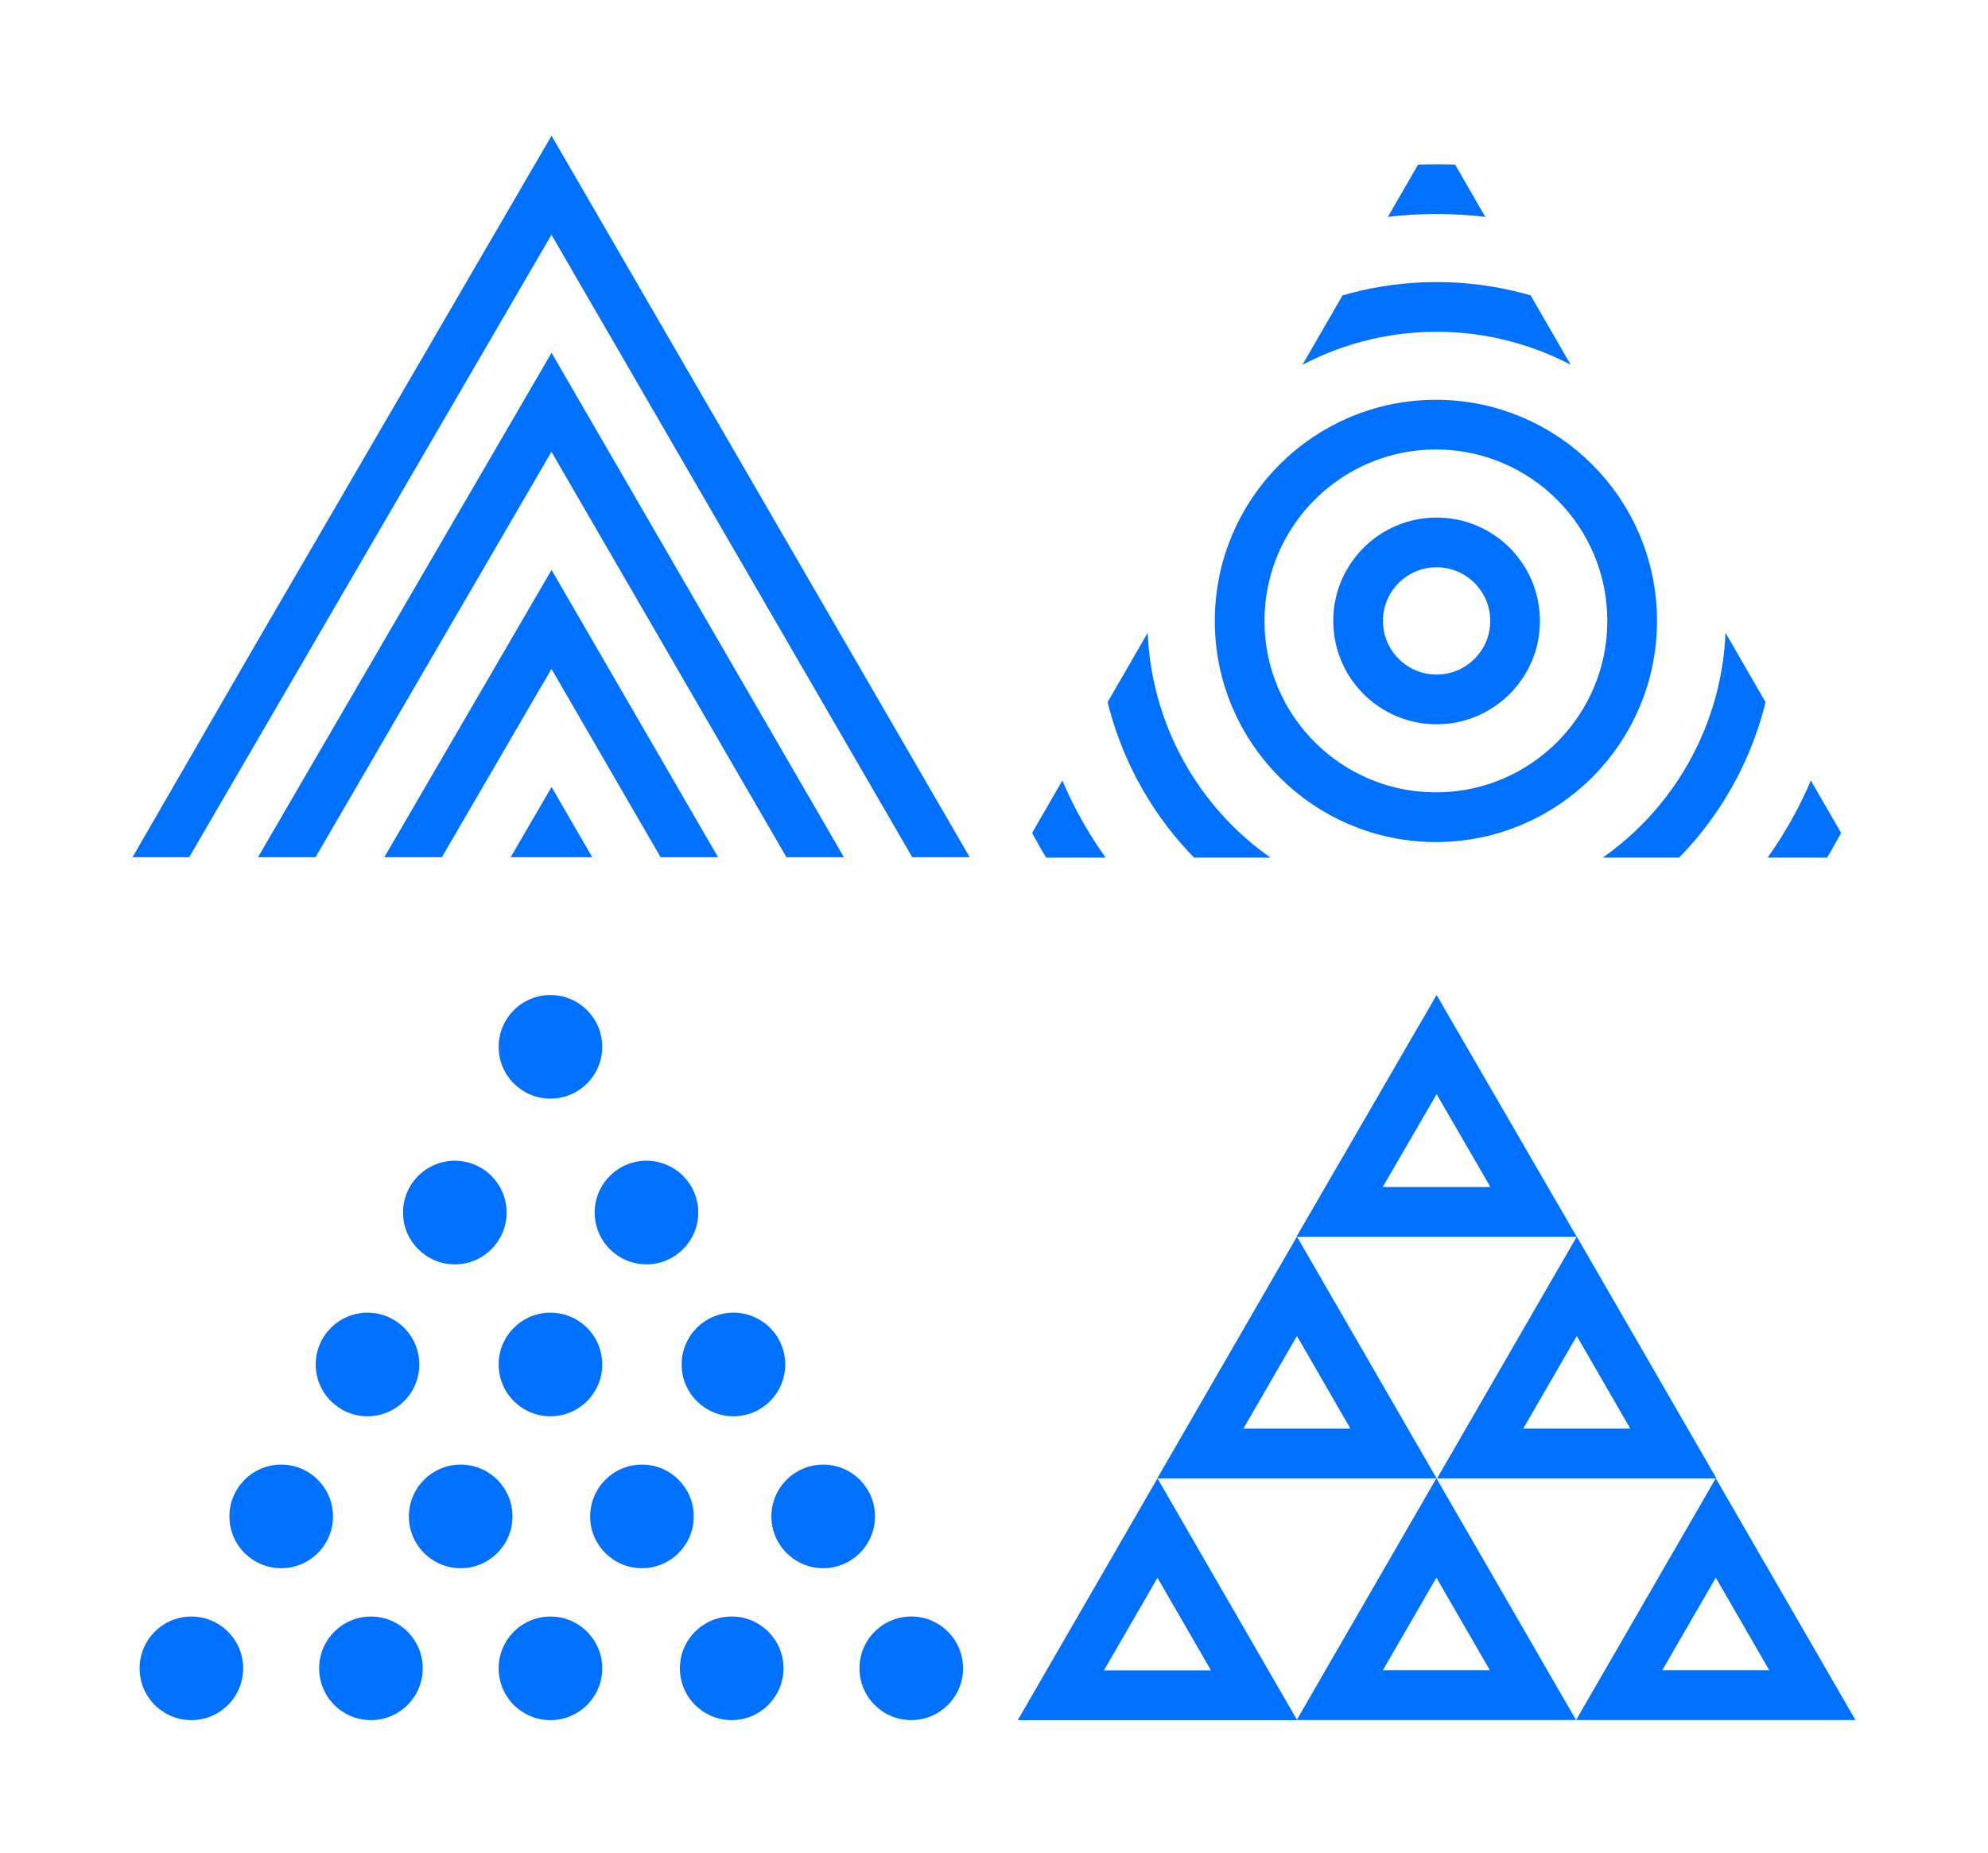 <svg id="Logo-noBG" xmlns="http://www.w3.org/2000/svg" xmlns:xlink="http://www.w3.org/1999/xlink" width="60" height="55.91" viewBox="0 0 60 55.91">
  <defs>
    <clipPath id="clip-path">
      <path id="패스_25894" data-name="패스 25894" d="M12.639,0,25.278,21.869H0Z" fill="#0070ff" stroke="#0070ff" stroke-width="1.5"/>
    </clipPath>
    <clipPath id="clip-path-2">
      <path id="다각형_30" data-name="다각형 30" d="M12.639,0,25.278,21.882H0Z" transform="translate(0 0)" fill="#0070ff"/>
    </clipPath>
  </defs>
  <g id="그룹_30550" data-name="그룹 30550" transform="translate(4 4)">
    <g id="그룹_30546" data-name="그룹 30546" clip-path="url(#clip-path)">
      <path id="패스_25890" data-name="패스 25890" d="M-468,1349.856l12.839-22.059,12.786,22.059" transform="translate(467.806 -1326.207)" fill="none" stroke="#0070ff" stroke-width="1.5"/>
      <path id="패스_25891" data-name="패스 25891" d="M-468,1349.856l12.839-22.059,12.786,22.059" transform="translate(467.806 -1319.657)" fill="none" stroke="#0070ff" stroke-width="1.5"/>
      <path id="패스_25892" data-name="패스 25892" d="M-468,1349.856l12.839-22.059,12.786,22.059" transform="translate(467.806 -1313.105)" fill="none" stroke="#0070ff" stroke-width="1.5"/>
      <path id="패스_25893" data-name="패스 25893" d="M-468,1349.856l12.839-22.059,12.786,22.059" transform="translate(467.806 -1306.554)" fill="none" stroke="#0070ff" stroke-width="1.5"/>
    </g>
    <g id="마스크_그룹_36" data-name="마스크 그룹 36" transform="translate(26.719 0)" clip-path="url(#clip-path-2)">
      <circle id="타원_404" data-name="타원 404" cx="2.369" cy="2.369" r="2.369" transform="translate(10.27 12.369)" fill="none" stroke="#0070ff" stroke-width="1.5"/>
      <circle id="타원_405" data-name="타원 405" cx="5.923" cy="5.923" r="5.923" transform="translate(6.695 8.815)" fill="none" stroke="#0070ff" stroke-width="1.5"/>
      <circle id="타원_406" data-name="타원 406" cx="9.477" cy="9.477" r="9.477" transform="translate(3.162 5.262)" fill="none" stroke="#0070ff" stroke-width="1.5"/>
      <circle id="타원_412" data-name="타원 412" cx="13.031" cy="13.031" r="13.031" transform="translate(-0.392 1.707)" fill="none" stroke="#0070ff" stroke-width="1.5"/>
    </g>
    <g id="그룹_30548" data-name="그룹 30548" transform="translate(26.718 26.028)">
      <g id="다각형_10" data-name="다각형 10" transform="translate(8.41 0)" fill="none">
        <path d="M4.23,0l4.23,7.3H0Z" stroke="none"/>
        <path d="M 4.23 2.991 L 2.604 5.795 L 5.856 5.795 L 4.23 2.991 M 4.23 1.430511474609375e-06 L 8.459 7.295 L 3.814697265625e-06 7.295 L 4.23 1.430511474609375e-06 Z" stroke="none" fill="#0070ff"/>
      </g>
      <g id="다각형_8" data-name="다각형 8" transform="translate(0 14.587)" fill="none">
        <path d="M4.216,0,8.431,7.3H0Z" stroke="none"/>
        <path d="M 4.216 2.998 L 2.599 5.795 L 5.832 5.795 L 4.216 2.998 M 4.216 2.86102294921875e-06 L 8.431 7.295 L 0 7.295 L 4.216 2.86102294921875e-06 Z" stroke="none" fill="#0070ff"/>
      </g>
      <g id="다각형_11" data-name="다각형 11" transform="translate(4.209 7.291)" fill="none">
        <path d="M4.216,0,8.431,7.3H0Z" stroke="none"/>
        <path d="M 4.216 2.998 L 2.599 5.795 L 5.832 5.795 L 4.216 2.998 M 4.216 2.86102294921875e-06 L 8.431 7.295 L 0 7.295 L 4.216 2.86102294921875e-06 Z" stroke="none" fill="#0070ff"/>
      </g>
      <g id="다각형_14" data-name="다각형 14" transform="translate(12.655 7.291)" fill="none">
        <path d="M4.216,0,8.431,7.3H0Z" stroke="none"/>
        <path d="M 4.216 2.998 L 2.599 5.795 L 5.832 5.795 L 4.216 2.998 M 4.216 2.86102294921875e-06 L 8.431 7.295 L 0 7.295 L 4.216 2.86102294921875e-06 Z" stroke="none" fill="#0070ff"/>
      </g>
      <g id="다각형_15" data-name="다각형 15" transform="translate(16.85 14.584)" fill="none">
        <path d="M4.216,0,8.431,7.3H0Z" stroke="none"/>
        <path d="M 4.216 2.998 L 2.599 5.795 L 5.832 5.795 L 4.216 2.998 M 4.216 2.86102294921875e-06 L 8.431 7.295 L 0 7.295 L 4.216 2.86102294921875e-06 Z" stroke="none" fill="#0070ff"/>
      </g>
      <g id="다각형_16" data-name="다각형 16" transform="translate(8.418 14.584)" fill="none">
        <path d="M4.216,0,8.431,7.3H0Z" stroke="none"/>
        <path d="M 4.216 2.998 L 2.599 5.795 L 5.832 5.795 L 4.216 2.998 M 4.216 2.86102294921875e-06 L 8.431 7.295 L 0 7.295 L 4.216 2.86102294921875e-06 Z" stroke="none" fill="#0070ff"/>
      </g>
    </g>
    <g id="그룹_30549" data-name="그룹 30549" transform="translate(0.213 26.028)">
      <circle id="타원_227" data-name="타원 227" cx="1.563" cy="1.563" r="1.563" transform="translate(10.837 18.756)" fill="#0070ff"/>
      <circle id="타원_236" data-name="타원 236" cx="1.563" cy="1.563" r="1.563" transform="translate(16.307 18.755)" fill="#0070ff"/>
      <circle id="타원_237" data-name="타원 237" cx="1.563" cy="1.563" r="1.563" transform="translate(21.727 18.755)" fill="#0070ff"/>
      <circle id="타원_234" data-name="타원 234" cx="1.563" cy="1.563" r="1.563" transform="translate(5.419 18.756)" fill="#0070ff"/>
      <circle id="타원_235" data-name="타원 235" cx="1.563" cy="1.563" r="1.563" transform="translate(0 18.756)" fill="#0070ff"/>
      <circle id="타원_226" data-name="타원 226" cx="1.563" cy="1.563" r="1.563" transform="translate(8.128 14.171)" fill="#0070ff"/>
      <circle id="타원_232" data-name="타원 232" cx="1.563" cy="1.563" r="1.563" transform="translate(13.599 14.171)" fill="#0070ff"/>
      <circle id="타원_233" data-name="타원 233" cx="1.563" cy="1.563" r="1.563" transform="translate(19.069 14.171)" fill="#0070ff"/>
      <circle id="타원_231" data-name="타원 231" cx="1.563" cy="1.563" r="1.563" transform="translate(2.711 14.171)" fill="#0070ff"/>
      <circle id="타원_225" data-name="타원 225" cx="1.563" cy="1.563" r="1.563" transform="translate(10.837 9.586)" fill="#0070ff"/>
      <circle id="타원_230" data-name="타원 230" cx="1.563" cy="1.563" r="1.563" transform="translate(16.36 9.586)" fill="#0070ff"/>
      <circle id="타원_229" data-name="타원 229" cx="1.563" cy="1.563" r="1.563" transform="translate(5.316 9.586)" fill="#0070ff"/>
      <circle id="타원_224" data-name="타원 224" cx="1.563" cy="1.563" r="1.563" transform="translate(7.951 5.001)" fill="#0070ff"/>
      <circle id="타원_228" data-name="타원 228" cx="1.563" cy="1.563" r="1.563" transform="translate(13.735 5.001)" fill="#0070ff"/>
      <circle id="타원_223" data-name="타원 223" cx="1.563" cy="1.563" r="1.563" transform="translate(10.837 0)" fill="#0070ff"/>
    </g>
  </g>
</svg>
